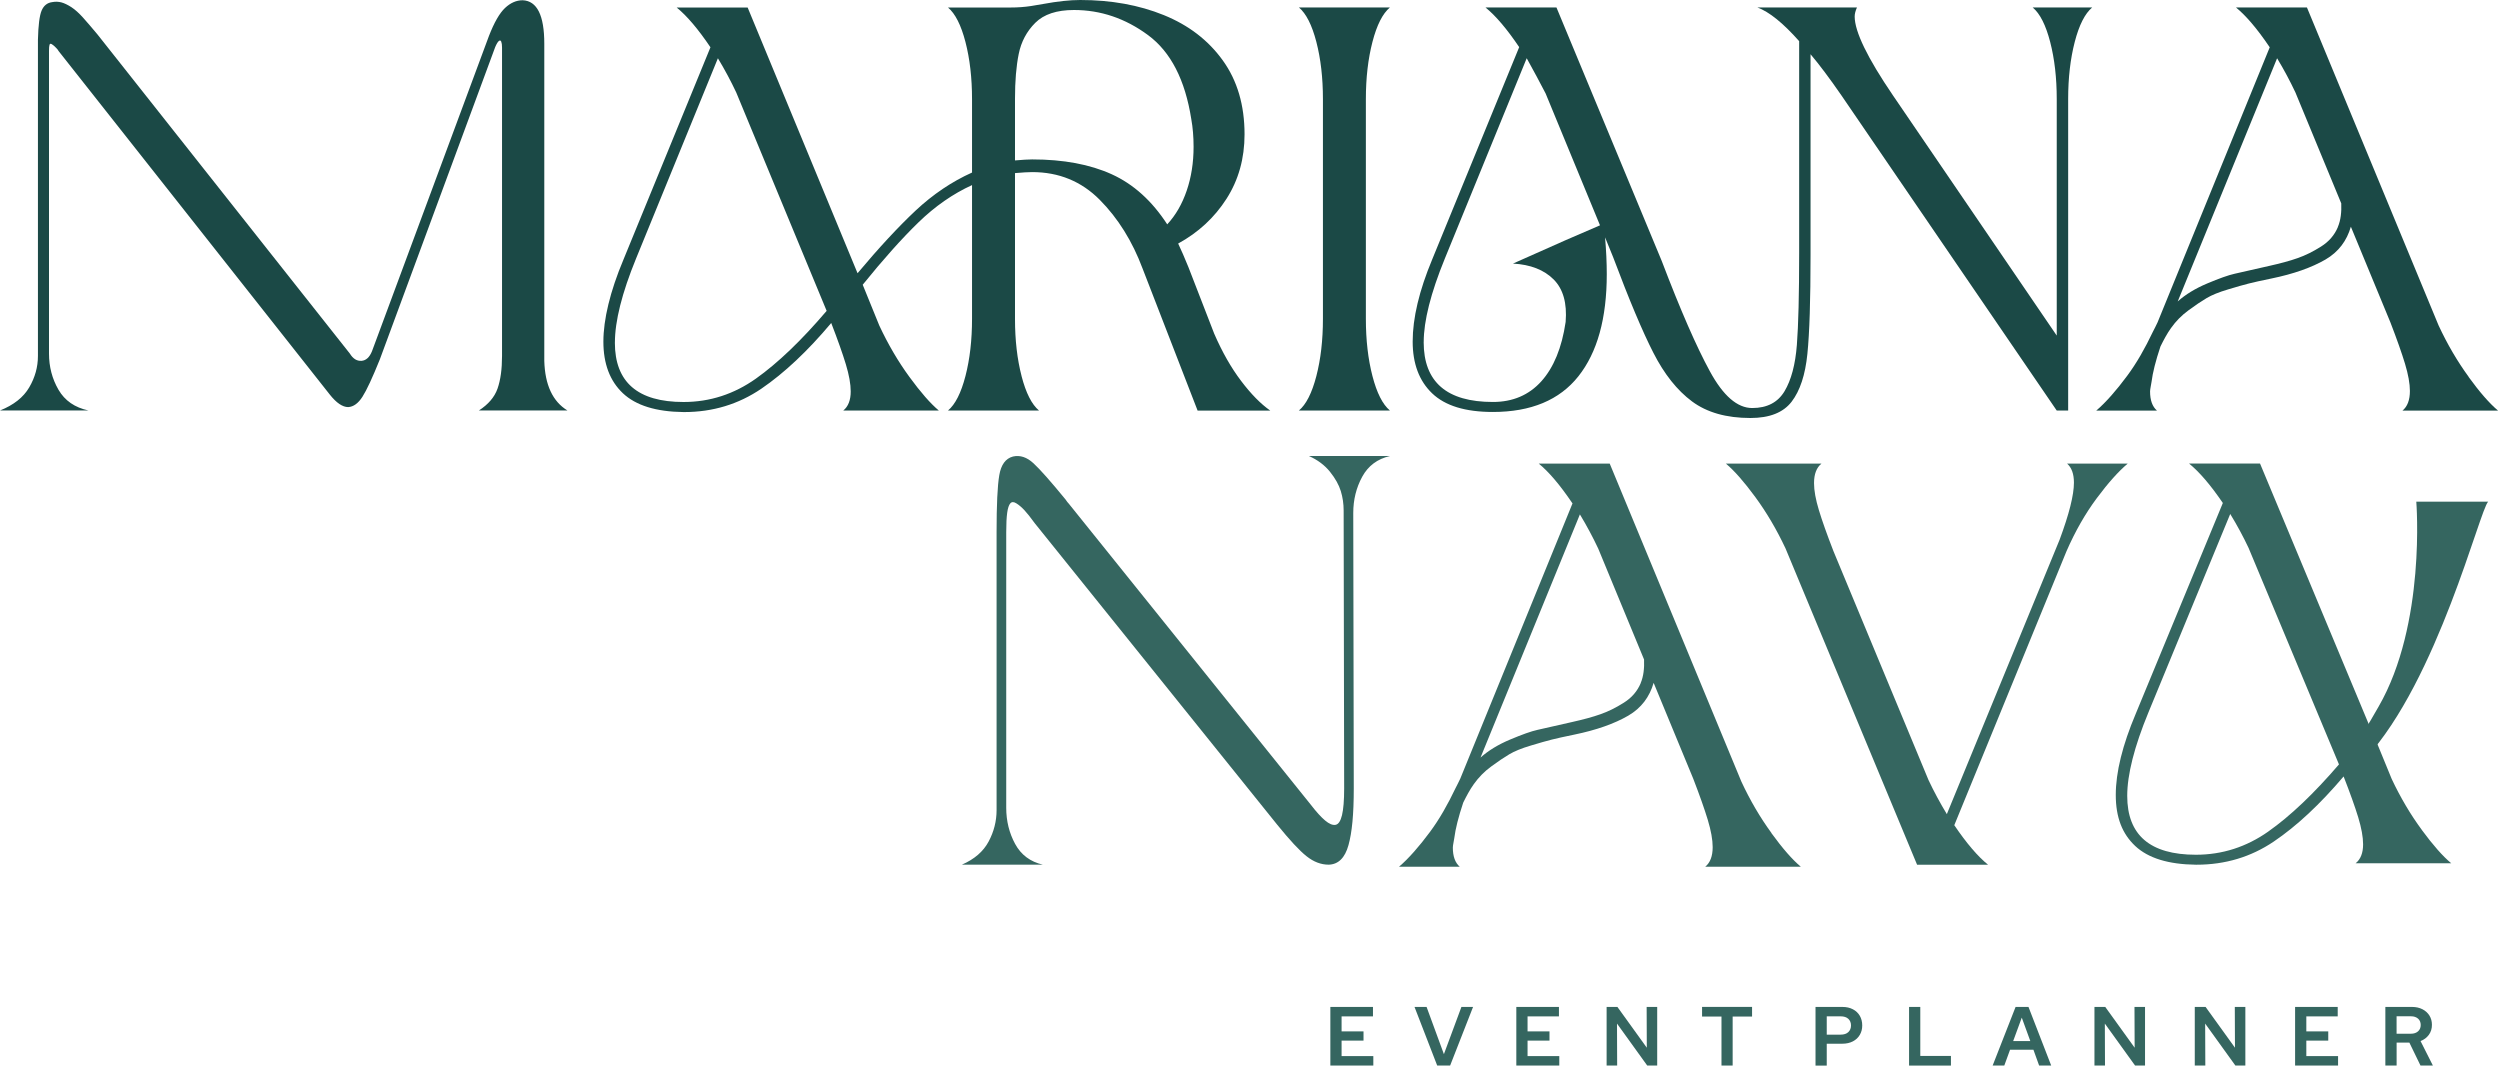 <svg width="775" height="331" viewBox="0 0 775 331" fill="none" xmlns="http://www.w3.org/2000/svg">
<path d="M148.44 127.26C151.39 125.36 153.31 123.1 154.24 120.46C155.16 117.81 155.63 114.46 155.63 110.36V14.72C155.63 13.93 155.55 13.33 155.39 12.92C155.23 12.52 154.98 12.46 154.66 12.7C154.34 12.94 153.95 13.57 153.52 14.57L117.75 111.41C115.46 117.09 113.67 120.95 112.36 122.99C111.05 125.04 109.58 126.1 107.95 126.2C106.2 126.2 104.3 124.92 102.24 122.32L18.12 15.77L17.96 15.47C17.53 14.97 17.17 14.6 16.9 14.35C16.63 14.09 16.33 13.87 16 13.67C15.67 13.48 15.45 13.55 15.35 13.9C15.24 14.24 15.19 14.87 15.19 15.77V109.62C15.19 113.7 16.17 117.44 18.13 120.82C20.09 124.2 23.2 126.35 27.44 127.25H0C4.24 125.56 7.27 123.17 9.07 120.07C10.87 116.99 11.76 113.75 11.76 110.35V12.33C11.87 7.84 12.25 4.83 12.9 3.28C13.55 1.74 14.64 0.86 16.17 0.66C17.15 0.47 18.1 0.5 19.03 0.74C19.95 0.99 20.99 1.49 22.14 2.23C23.28 2.98 24.48 4.06 25.73 5.45C26.98 6.84 28.47 8.59 30.22 10.68L108.46 109.62C109.44 111.22 110.64 111.95 112.05 111.86C113.46 111.76 114.56 110.77 115.32 108.87L151.58 11.13C153.21 6.94 154.87 4.06 156.56 2.47C158.25 0.88 160.07 0.08 162.03 0.08C166.49 0.27 168.73 4.76 168.73 13.52V111.86C168.94 119.34 171.34 124.47 175.91 127.25H148.47L148.44 127.26Z" fill="#1B4946"/>
<path d="M316.68 116.58C318.04 121.83 319.85 125.39 322.09 127.26H293.88C296.12 125.39 297.93 121.83 299.29 116.58C300.65 111.33 301.33 105.42 301.33 98.87V57.38C295.42 60.08 289.88 63.93 284.74 68.92C279.6 73.91 273.82 80.37 267.44 88.27L272.58 100.91C275.3 106.74 278.41 112.04 281.9 116.82C285.39 121.61 288.44 125.09 291.04 127.27H261.41C262.95 126.03 263.72 124.05 263.72 121.35C263.72 119.06 263.22 116.25 262.21 112.92C261.2 109.59 259.69 105.33 257.68 100.13C250.35 108.86 243.13 115.64 236.03 120.49C228.93 125.32 220.95 127.74 212.08 127.74H211.9C203.38 127.64 197.11 125.69 193.09 121.9C189.06 118.09 187.05 112.77 187.05 105.91C187.05 99.05 189.12 90.35 193.27 80.48L220.24 14.66C216.45 9.04 212.97 4.93 209.77 2.33H231.77L265.84 84.7C272.46 76.8 278.47 70.32 283.85 65.27C289.23 60.24 295.06 56.31 301.33 53.49V30.72C301.33 24.17 300.65 18.26 299.29 13.01C297.93 7.77 296.12 4.21 293.88 2.33H313.22C315.46 2.33 317.59 2.18 319.61 1.87C321.62 1.56 322.86 1.35 323.34 1.24C327.84 0.41 331.68 0 334.88 0C344.46 0 353.1 1.56 360.78 4.68C368.47 7.8 374.56 12.47 379.06 18.72C383.56 24.96 385.81 32.6 385.81 41.64C385.81 49.13 383.95 55.79 380.22 61.62C376.49 67.45 371.5 72.07 365.23 75.5C366.17 77.48 367.24 79.92 368.42 82.84L376.4 103.43C378.88 109.15 381.67 114.03 384.74 118.08C387.81 122.15 390.83 125.22 393.79 127.29H371.26L354.22 83.3C351.03 74.77 346.59 67.65 340.91 61.93C335.23 56.21 328.25 53.35 319.97 53.35C318.78 53.35 317.01 53.46 314.65 53.66V98.89C314.65 105.44 315.33 111.35 316.69 116.6M190.61 106.21C190.61 118.48 197.71 124.62 211.9 124.62C220.06 124.62 227.54 122.19 234.35 117.36C241.15 112.53 248.46 105.53 256.26 96.37L228.23 28.66C226.57 25.13 224.68 21.59 222.55 18.06L197.18 80.14C192.8 90.85 190.62 99.54 190.62 106.2L190.61 106.21ZM319.97 49.42C329.67 49.42 337.89 50.96 344.63 54.02C351.38 57.09 357.11 62.26 361.84 69.55C364.45 66.74 366.46 63.26 367.88 59.1C369.3 54.94 370.01 50.42 370.01 45.52C370.01 42.41 369.77 39.54 369.3 36.94C367.4 24.78 362.94 16.09 355.9 10.89C348.86 5.69 341.2 3.1 332.92 3.1C327.59 3.1 323.6 4.42 320.94 7.07C318.28 9.72 316.56 12.95 315.8 16.74C315.03 20.53 314.65 25.13 314.65 30.55V49.73C317.01 49.53 318.78 49.42 319.97 49.42Z" fill="#1B4946"/>
<path d="M408.07 116.58C409.43 111.33 410.11 105.42 410.11 98.87V30.7C410.11 24.15 409.43 18.24 408.07 12.99C406.71 7.75 404.9 4.19 402.66 2.31H430.87C428.63 4.19 426.82 7.75 425.46 12.99C424.1 18.24 423.42 24.15 423.42 30.7V98.87C423.42 105.42 424.1 111.33 425.46 116.58C426.82 121.83 428.63 125.39 430.87 127.26H402.66C404.9 125.39 406.71 121.83 408.07 116.58Z" fill="#1B4946"/>
<path d="M470.97 14.64C467.18 9.02 463.7 4.91 460.5 2.31H482.5L515.15 80.93C520.94 96.12 525.91 107.51 530.06 115.1C534.19 122.7 538.57 126.49 543.19 126.49C547.81 126.49 551.14 124.74 553.22 121.26C555.29 117.78 556.56 112.99 557.03 106.91C557.5 100.82 557.74 91.34 557.74 78.45V12.76C552.77 7.15 548.45 3.66 544.79 2.31H575.66C575.19 3.36 574.95 4.29 574.95 5.12C574.95 9.8 578.91 17.97 586.84 29.61L637.59 104.03V30.7C637.59 24.15 636.91 18.24 635.55 12.99C634.19 7.75 632.38 4.19 630.13 2.31H648.58C646.34 4.19 644.53 7.75 643.17 12.99C641.81 18.24 641.13 24.15 641.13 30.7V127.26H637.58L570.86 29.6C567.19 24.29 564 20.04 561.27 16.81V79.04C561.27 92.98 560.95 103.2 560.29 109.7C559.64 116.19 558.01 121.13 555.41 124.52C552.81 127.91 548.55 129.58 542.63 129.58C535.18 129.58 529.15 127.87 524.53 124.44C519.92 121.02 515.93 115.99 512.56 109.39C509.18 102.79 505.01 92.88 500.05 79.67L497.57 73.58C497.92 77.63 498.1 81.44 498.1 84.97C498.1 98.7 495.17 109.24 489.31 116.64C483.46 124.02 474.61 127.71 462.78 127.71C454.26 127.71 447.99 125.79 443.97 121.94C439.94 118.09 437.93 112.74 437.93 105.88C437.93 98.59 439.94 90.12 443.97 80.45L470.94 14.63L470.97 14.64ZM441.34 106.04C441.34 118.42 448.49 124.61 462.81 124.61C468.96 124.61 473.96 122.48 477.81 118.21C481.65 113.94 484.17 107.81 485.35 99.8C485.82 93.97 484.58 89.58 481.62 86.62C478.66 83.66 474.46 82.01 469.02 81.71L485.17 74.53L496 69.85L479.14 28.97C477.37 25.55 475.41 21.9 473.28 18.05L447.91 80.13C443.53 90.84 441.35 99.48 441.35 106.03L441.34 106.04Z" fill="#1B4946"/>
<path d="M765.28 116.81C761.79 112.03 758.68 106.73 755.97 100.9L755.69 100.23L717.47 7.91L715.15 2.31H693.15C696.28 4.87 699.71 8.91 703.42 14.38C703.49 14.48 703.55 14.55 703.62 14.65L668.83 99.97C668.38 101.01 667.85 101.9 667.37 102.9C664.99 107.91 662.38 112.53 659.42 116.51C657.71 118.82 656.09 120.83 654.54 122.58C652.88 124.46 651.31 126.04 649.84 127.28H668.65C667.23 126.04 666.52 124.06 666.52 121.36C666.52 120.59 666.85 119.36 666.97 118.42C667.33 115.53 668.25 111.87 669.74 107.41C670.74 105.39 671.78 103.42 673.01 101.7C674.52 99.57 676.33 97.73 678.43 96.2C680.53 94.65 682.39 93.4 684.02 92.43C685.65 91.46 687.87 90.56 690.66 89.73C693.46 88.88 695.62 88.27 697.13 87.89C698.64 87.5 700.98 86.99 704.13 86.34C711 84.93 716.6 82.95 720.91 80.45C724.96 78.09 727.5 74.64 728.77 70.28L741.04 99.98C743.05 105.18 744.55 109.45 745.56 112.78C746.56 116.11 747.07 118.92 747.07 121.2C747.07 124.01 746.3 126.04 744.76 127.29H774.4C771.79 125.11 768.74 121.63 765.26 116.84L765.28 116.81ZM724.76 70.36C723.71 72.88 721.96 74.91 719.51 76.44C717.07 77.99 714.64 79.19 712.25 80.02C709.86 80.87 706.92 81.66 703.42 82.44C698.29 83.6 694.73 84.4 692.75 84.86C690.77 85.3 687.95 86.31 684.27 87.86C680.6 89.4 677.54 91.26 675.09 93.45L705.26 19.63L705.9 18.06C708.03 21.59 709.92 25.13 711.58 28.66L725.79 63.05C725.9 65.77 725.63 68.25 724.74 70.36H724.76Z" fill="#1B4946"/>
<path d="M412.41 330.32V312.15H425.62V315.08H415.89V319.73H422.69V322.59H415.89V327.39H425.73V330.32H412.41Z" fill="#356660"/>
<path d="M445.53 330.32L438.5 312.15H442.24L447.61 326.79L453.04 312.15H456.65L449.54 330.32H445.54H445.53Z" fill="#356660"/>
<path d="M470.061 330.32V312.15H483.271V315.08H473.541V319.73H480.341V322.59H473.541V327.39H483.381V330.32H470.061Z" fill="#356660"/>
<path d="M498.05 330.32V312.15H501.4L510.51 324.79L510.46 312.15H513.73V330.32H510.64L501.27 317.31L501.32 330.32H498.05Z" fill="#356660"/>
<path d="M533.661 330.32V315.13H527.641V312.14H543.141V315.13H537.121V330.32H533.671H533.661Z" fill="#356660"/>
<path d="M562.811 330.32V312.15H571.141C572.391 312.15 573.471 312.39 574.401 312.88C575.331 313.36 576.041 314.04 576.541 314.9C577.041 315.77 577.291 316.76 577.291 317.89C577.291 319.02 577.041 319.95 576.541 320.81C576.041 321.67 575.321 322.34 574.401 322.82C573.471 323.3 572.391 323.55 571.141 323.55H566.291V330.33H562.811V330.32ZM566.291 320.74H570.571C571.631 320.74 572.431 320.48 572.981 319.95C573.531 319.42 573.811 318.74 573.811 317.89C573.811 317.04 573.531 316.36 572.981 315.84C572.431 315.32 571.621 315.06 570.571 315.06H566.291V320.74Z" fill="#356660"/>
<path d="M591.811 330.32V312.15H595.291V327.34H604.791V330.33H591.811V330.32Z" fill="#356660"/>
<path d="M617.72 330.32L624.83 312.15H628.83L635.87 330.32H632.13L630.36 325.41H623.12L621.33 330.32H617.72ZM624.08 322.74H629.4L626.75 315.47L624.08 322.74Z" fill="#356660"/>
<path d="M649.28 330.32V312.15H652.63L661.74 324.79L661.69 312.15H664.96V330.32H661.87L652.5 317.31L652.55 330.32H649.28Z" fill="#356660"/>
<path d="M680.38 330.32V312.15H683.73L692.84 324.79L692.79 312.15H696.06V330.32H692.97L683.6 317.31L683.65 330.32H680.38Z" fill="#356660"/>
<path d="M711.48 330.32V312.15H724.69V315.08H714.961V319.73H721.76V322.59H714.961V327.39H724.8V330.32H711.48Z" fill="#356660"/>
<path d="M739.46 330.32V312.15H747.74C748.95 312.15 750.02 312.39 750.95 312.86C751.88 313.34 752.6 313.99 753.12 314.82C753.64 315.65 753.9 316.61 753.9 317.7C753.9 318.89 753.58 319.93 752.94 320.8C752.3 321.67 751.44 322.32 750.37 322.73L754.19 330.31H750.35L746.9 323.2H742.95V330.31H739.47L739.46 330.32ZM742.94 320.45H747.43C748.33 320.45 749.05 320.2 749.6 319.71C750.15 319.22 750.42 318.56 750.42 317.75C750.42 316.94 750.15 316.26 749.6 315.78C749.05 315.3 748.33 315.05 747.43 315.05H742.94V320.45Z" fill="#356660"/>
<path d="M430.87 141.37C426.99 142.27 424.12 144.42 422.28 147.8C420.43 151.2 419.51 154.93 419.51 159.03C419.51 167.21 419.54 181.47 419.59 201.8C419.64 222.15 419.67 236.35 419.67 244.43C419.67 252.51 419.12 258.06 418.03 261.99C416.94 265.94 414.89 267.96 411.9 268.05C409.51 268.05 407.22 267.18 405.03 265.43C402.83 263.7 399.8 260.42 395.92 255.64L320.75 162.17C319.45 160.37 318.38 159.03 317.54 158.13C316.69 157.23 315.87 156.53 315.07 156.04C314.27 155.53 313.65 155.53 313.2 156.04C312.76 156.53 312.43 157.51 312.23 158.95C312.03 160.4 311.93 162.42 311.93 165.01V250.41C311.93 254.49 312.85 258.23 314.69 261.62C316.53 265.01 319.4 267.15 323.29 268.05H298.18C302.06 266.36 304.83 263.97 306.48 260.87C308.12 257.78 308.94 254.55 308.94 251.15V165.01C308.94 156.53 309.21 150.64 309.77 147.35C310.32 144.07 311.73 142.12 314.03 141.52C316.22 141.03 318.33 141.72 320.38 143.62C322.42 145.5 325.74 149.25 330.31 154.83C330.71 155.43 331.06 155.88 331.36 156.18L406.38 249.5C408.07 251.7 409.54 253.31 410.79 254.36C412.03 255.41 413.11 255.85 414 255.7C414.89 255.55 415.57 254.57 416.02 252.71C416.46 250.87 416.69 248.11 416.69 244.42C416.69 236.24 416.67 221.87 416.61 201.34C416.56 180.8 416.53 166.45 416.53 158.27C416.53 156.18 416.24 154.16 415.64 152.21C415.04 150.27 413.92 148.28 412.28 146.23C410.64 144.2 408.47 142.57 405.78 141.37H430.89H430.87Z" fill="#356660"/>
<path d="M553.479 169.94C550.749 164.14 547.65 158.87 544.16 154.11C540.67 149.35 537.62 145.89 535.02 143.71H564.66C563.12 144.96 562.35 146.97 562.35 149.76C562.35 152.04 562.849 154.83 563.859 158.15C564.859 161.47 566.37 165.7 568.38 170.88L597.84 241.82C599.5 245.34 601.39 248.86 603.52 252.38L638.479 167.31C641.439 159.34 642.919 153.45 642.919 149.61C642.919 146.93 642.21 144.96 640.79 143.71H659.6C656.76 146.09 653.56 149.66 650.01 154.43C646.46 159.19 643.319 164.68 640.609 170.89L605.83 255.81C609.61 261.39 613.099 265.49 616.299 268.07H594.299L553.49 169.96L553.479 169.94Z" fill="#356660"/>
<path d="M549.139 258.21C545.649 253.43 542.539 248.13 539.829 242.3L539.549 241.63L501.329 149.31L499.009 143.71H477.009C480.139 146.27 483.569 150.31 487.279 155.78C487.349 155.88 487.409 155.95 487.479 156.05L452.689 241.37C452.239 242.41 451.709 243.3 451.229 244.3C448.849 249.31 446.239 253.93 443.279 257.91C441.569 260.22 439.949 262.23 438.399 263.98C436.739 265.86 435.169 267.44 433.699 268.68H452.509C451.089 267.44 450.379 265.46 450.379 262.76C450.379 261.99 450.709 260.76 450.829 259.82C451.189 256.93 452.109 253.27 453.599 248.81C454.599 246.79 455.639 244.82 456.869 243.1C458.379 240.97 460.189 239.13 462.289 237.6C464.389 236.05 466.249 234.8 467.879 233.83C469.509 232.86 471.729 231.96 474.519 231.13C477.319 230.28 479.479 229.67 480.989 229.29C482.499 228.9 484.839 228.39 487.989 227.74C494.859 226.33 500.459 224.35 504.769 221.85C508.819 219.49 511.359 216.04 512.629 211.68L524.899 241.38C526.909 246.58 528.409 250.85 529.419 254.18C530.419 257.51 530.929 260.32 530.929 262.6C530.929 265.41 530.159 267.44 528.619 268.69H558.259C555.649 266.51 552.599 263.03 549.119 258.24L549.139 258.21ZM508.629 211.76C507.579 214.28 505.829 216.31 503.379 217.84C500.939 219.39 498.509 220.59 496.119 221.42C493.729 222.27 490.789 223.06 487.289 223.84C482.159 225 478.599 225.8 476.619 226.26C474.639 226.7 471.819 227.71 468.139 229.26C464.469 230.8 461.409 232.66 458.959 234.85L489.129 161.03L489.769 159.46C491.899 162.99 493.789 166.53 495.449 170.06L509.659 204.45C509.769 207.17 509.499 209.65 508.609 211.76H508.629Z" fill="#356660"/>
<path d="M750.74 257.23C747.25 252.5 744.14 247.24 741.42 241.46L736.28 228.93C742.67 221.1 741.31 217.54 734.68 225.37L700.61 143.7H678.61C681.8 146.29 685.29 150.36 689.08 155.93L662.11 221.19C657.97 230.98 655.89 239.39 655.89 246.41C655.89 253.43 657.9 258.49 661.93 262.27C665.95 266.03 672.22 267.96 680.74 268.06H680.92C689.79 268.06 697.78 265.67 704.87 260.88C711.97 256.08 719.18 249.35 726.52 240.7C728.53 245.85 730.04 250.07 731.05 253.38C732.05 256.68 732.56 259.47 732.56 261.74C732.56 264.42 731.79 266.38 730.25 267.61H759.88C757.28 265.45 754.23 262 750.74 257.25V257.23ZM703.18 257.77C696.38 262.56 688.89 264.97 680.73 264.97C666.53 264.97 659.44 258.88 659.44 246.72C659.44 240.12 661.62 231.5 666 220.88L691.37 159.33C693.51 162.83 695.4 166.34 697.05 169.84L725.08 236.97C717.28 246.04 709.97 252.99 703.17 257.77H703.18Z" fill="#356660"/>
<path d="M749.05 155.51C749.05 155.51 752.15 193.5 737.33 219.11C735.64 222.03 734.12 224.82 732.52 226.98C730.69 229.46 728.7 231.73 726.38 233.8C727.16 235.61 727.96 237.4 728.57 239.28C730.35 238.03 731.96 236.63 733.34 235.12C755.77 210.67 768.71 157.99 771.34 155.51H749.04H749.05Z" fill="#356660"/>
</svg>

